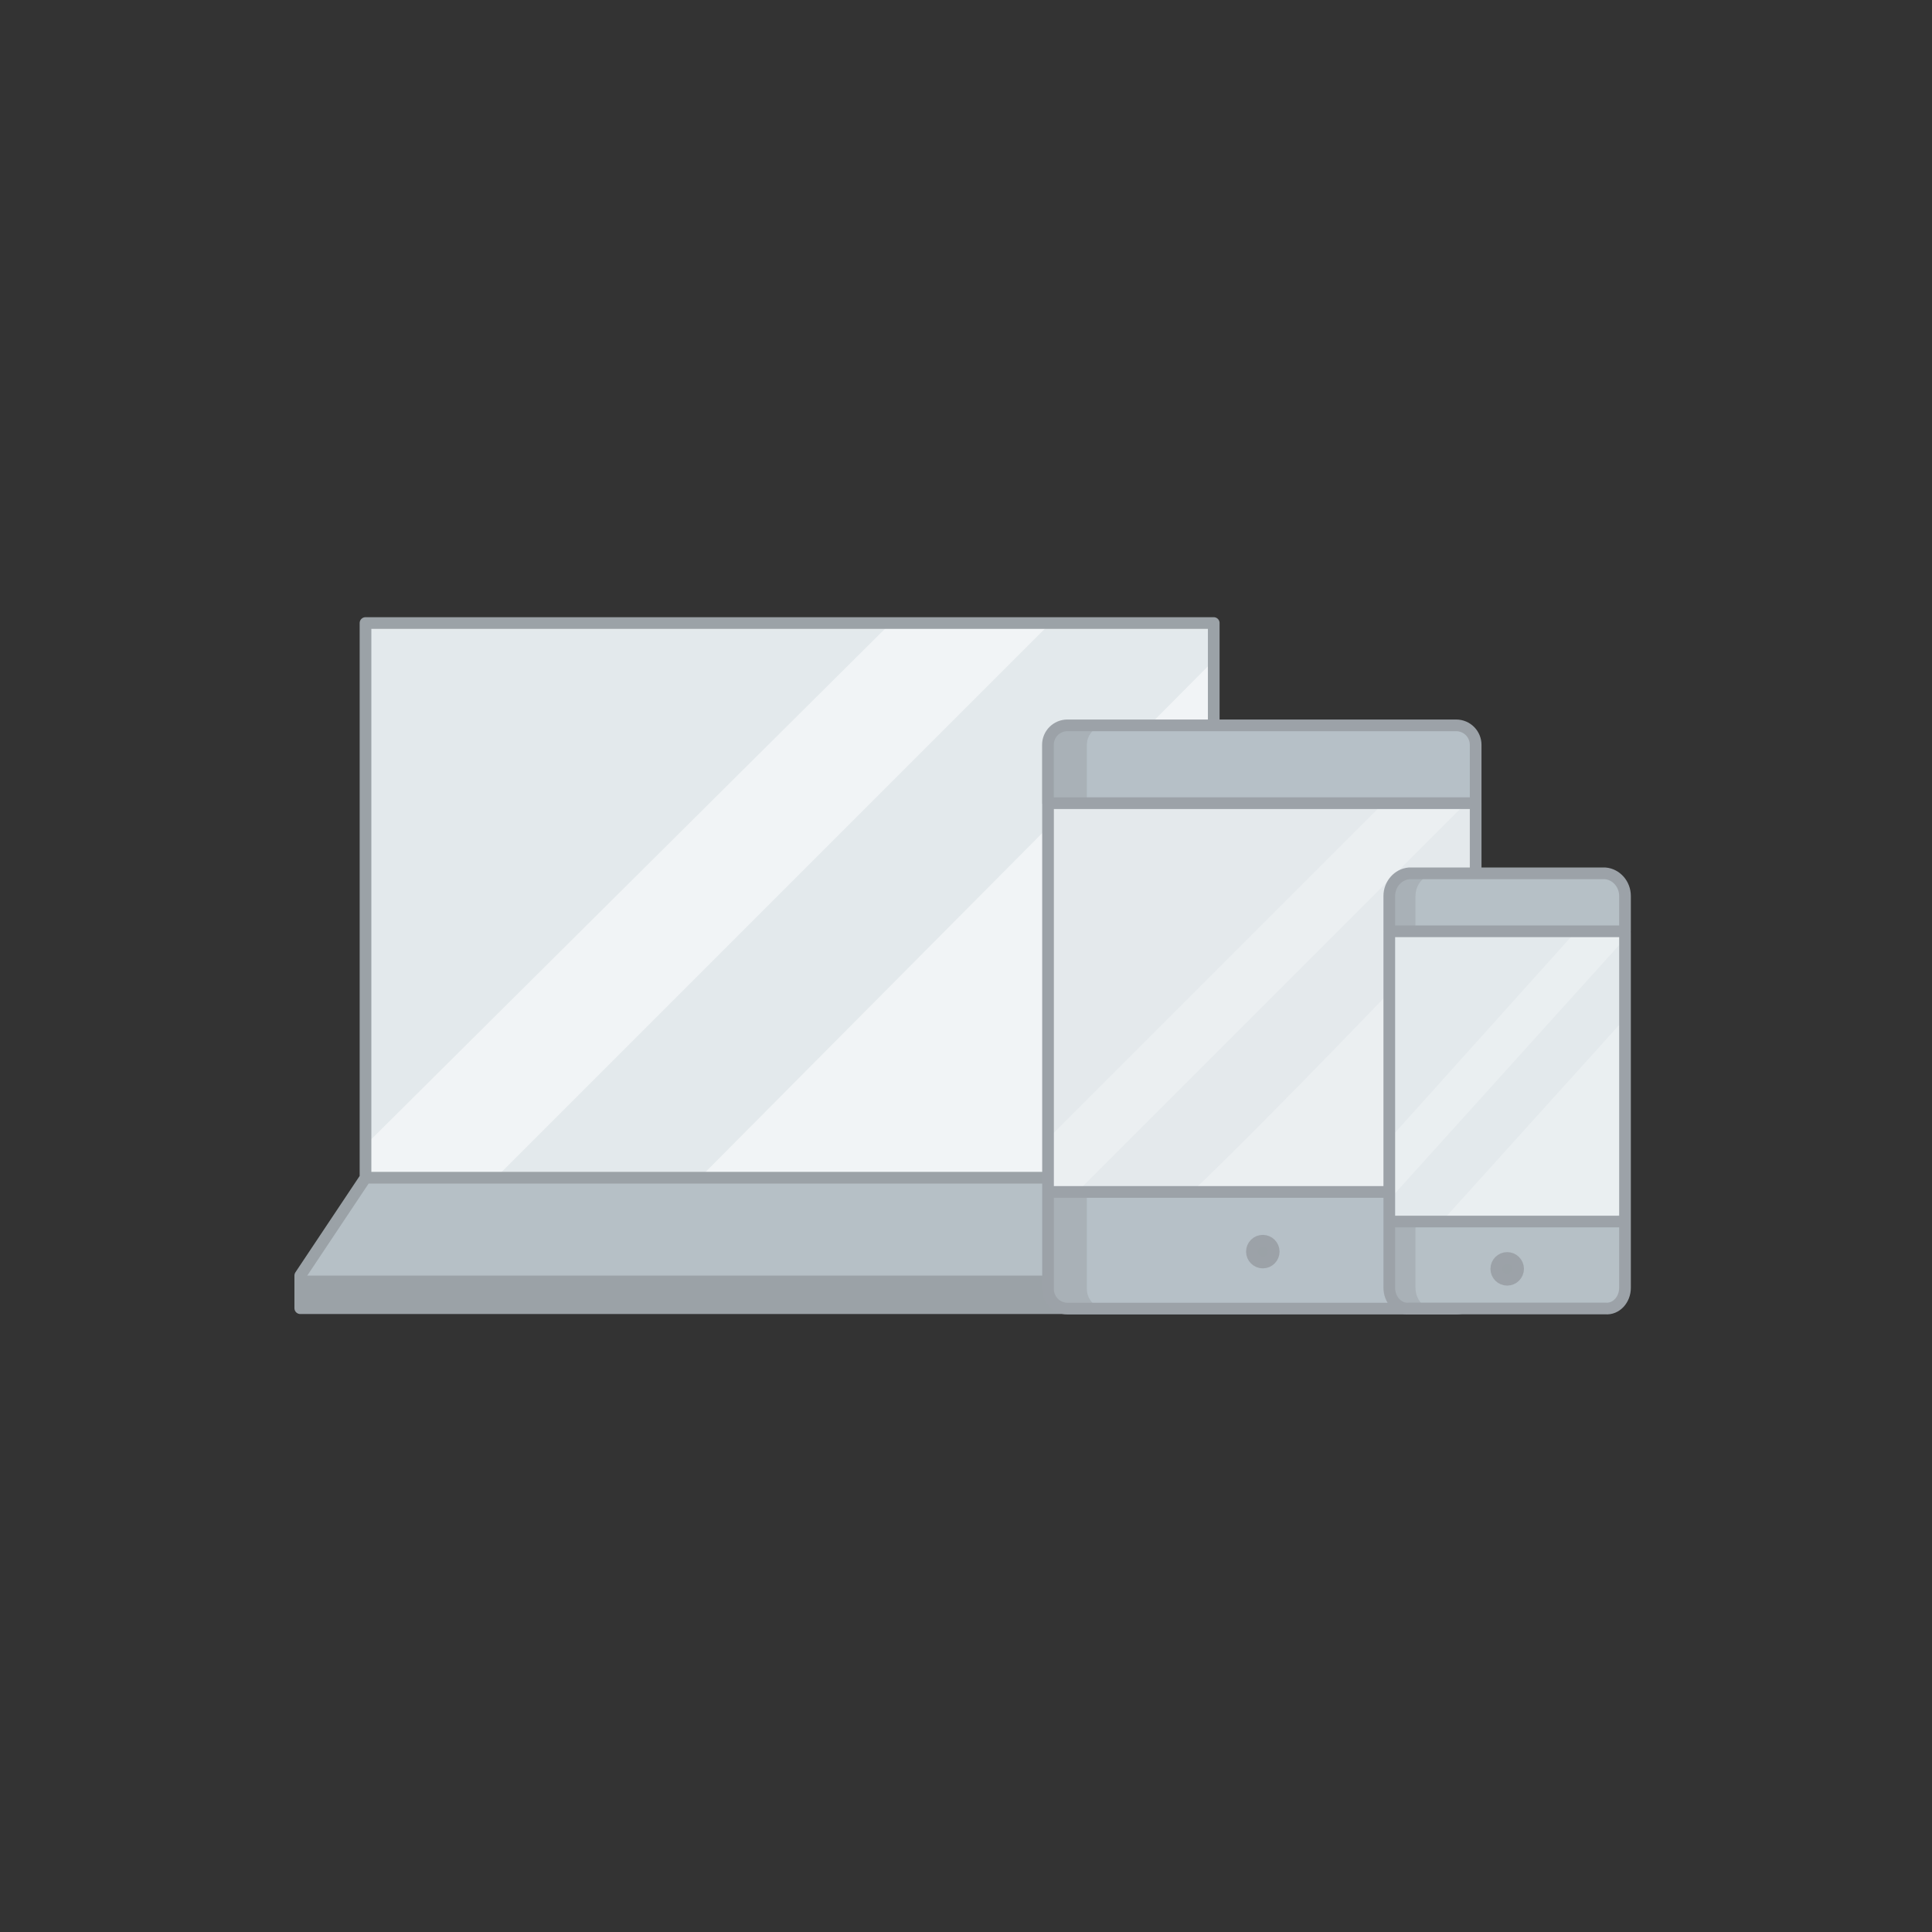 <?xml version="1.0" encoding="utf-8"?>
<!-- Generator: Adobe Illustrator 27.9.0, SVG Export Plug-In . SVG Version: 6.00 Build 0)  -->
<svg version="1.1" id="Ebene_1" xmlns="http://www.w3.org/2000/svg" xmlns:xlink="http://www.w3.org/1999/xlink" x="0px" y="0px"
	 width="1984.3px" height="1984.3px" viewBox="0 0 1984.3 1984.3" style="enable-background:new 0 0 1984.3 1984.3;"
	 xml:space="preserve">
<rect x="0" y="0" width="1984.3" height="1984.3" fill="#333333" stroke="none"/>
<style type="text/css">
	.st0{fill:#E3E9EC;}
	.st1{fill:#B6C0C6;}
	.st2{fill:#9BA2A7;enable-background:new    ;}
	.st3{opacity:0.5;fill:#FFFFFF;enable-background:new    ;}
	.st4{fill:none;stroke:#9BA2A7;stroke-width:12;stroke-linecap:round;stroke-linejoin:round;}
	.st5{fill:#B6C0C7;}
	.st6{opacity:0.5;fill:#9CA2A8;enable-background:new    ;}
	.st7{fill:#E4E9EC;}
	.st8{opacity:0.25;fill:#FFFFFF;enable-background:new    ;}
	.st9{fill:none;stroke:#9CA2A8;stroke-width:12;stroke-linecap:round;stroke-linejoin:round;}
	.st10{fill:#9BA2A7;stroke:#9CA2A8;stroke-width:12;stroke-miterlimit:10;}
</style>
<path class="st0" d="M375.4,639.9h871.2v569.7H375.4V639.9z"/>
<path class="st1" d="M375.4,1209.6l-67,100.5v33.5h1005.3v-33.5l-67-100.5"/>
<path class="st2" d="M308.4,1310.1h1005.3v33.5H308.4V1310.1z"/>
<path class="st3" d="M914.9,639.9L375.4,1176v33.5h134l569.7-569.7H914.9z M718.8,1209.6h427.2l100.5-100.5V678.4L718.8,1209.6z"/>
<path class="st4" d="M375.4,639.9h871.2v569.7H375.4V639.9z M375.4,1209.6l-67,100.5v33.5h1005.3v-33.5l-67-100.5"/>
<g>
	<path class="st5" d="M1515.6,765c0-11-8.9-20-20-20h-399.3c-11,0-20,8.9-20,20v59.9h439.3V765z M1076.4,1224.2v99.8
		c0,11,8.9,20,20,20h399.3c11,0,20-8.9,20-20v-99.8H1076.4z"/>
	<path class="st6" d="M1136.3,745h-39.9c-11,0-20,8.9-20,20v59.9h39.9V765C1116.3,753.9,1125.2,745,1136.3,745z M1116.3,1324v-99.8
		h-39.9v99.8c0,11,8.9,20,20,20h39.9C1125.2,1344,1116.3,1335.1,1116.3,1324z"/>
	<path class="st7" d="M1076.4,824.9h439.3v399.3h-439.3V824.9z"/>
	<path class="st8" d="M1420.8,824.9l-344.4,344.4v54.9h29.9l399.3-399.3H1420.8z M1224.1,1224.2h241.6l49.9-49.9V926.7
		C1451.7,993.6,1302,1150.3,1224.1,1224.2z"/>
	<path class="st9" d="M1515.6,765c0-11-8.9-20-20-20h-399.3c-11,0-20,8.9-20,20v59.9h439.3V765z M1515.6,1224.2V824.9 M1076.4,824.9
		v399.3 M1076.4,1224.2v99.8c0,11,8.9,20,20,20h399.3c11,0,20-8.9,20-20v-99.8H1076.4z"/>
</g>
<g>
	<path class="st1" d="M1426.9,1322.6c0,12.3,9,22.3,20.2,21.3h201.7c11.1,1,20.2-9,20.2-21.3v-68h-242.1V1322.6z M1669,920.3
		c0-12.3-9-22.3-20.2-23.3h-201.7c-11.1,1-20.2,11-20.2,23.3v36.2H1669V920.3z"/>
	<path class="st0" d="M1426.9,956.6H1669v298h-242.1V956.6z"/>
	<path class="st6" d="M1453.8,920.3c0-12.3,9-22.3,20.2-22.3h-26.9c-11.1,0-20.2,10-20.2,22.3v37.2h26.9V920.3z M1453.8,1322.6v-67
		h-26.9v67c0,12.3,9,22.3,20.2,22.3h26.9C1462.8,1345,1453.8,1335,1453.8,1322.6z"/>
	<path class="st8" d="M1669,956.6h-50.4l-191.7,213.3v62.3L1669,964V956.6z M1669,1046l-188.3,208.6h174.8l13.4-13.9V1046z"/>
	<path class="st9" d="M1426.9,1322.6c0,12.3,9,22.3,20.2,21.3h201.7c11.1,1,20.2-9,20.2-21.3v-68h-242.1V1322.6z M1669,920.3
		c0-12.3-9-22.3-20.2-23.3h-201.7c-11.1,1-20.2,11-20.2,23.3v36.2H1669V920.3z M1669,1255.6v-298 M1426.9,957.6v298"/>
</g>
<circle class="st10" cx="1548" cy="1303.2" r="11.2"/>
<circle class="st10" cx="1297" cy="1285.5" r="11.2"/>
</svg>
